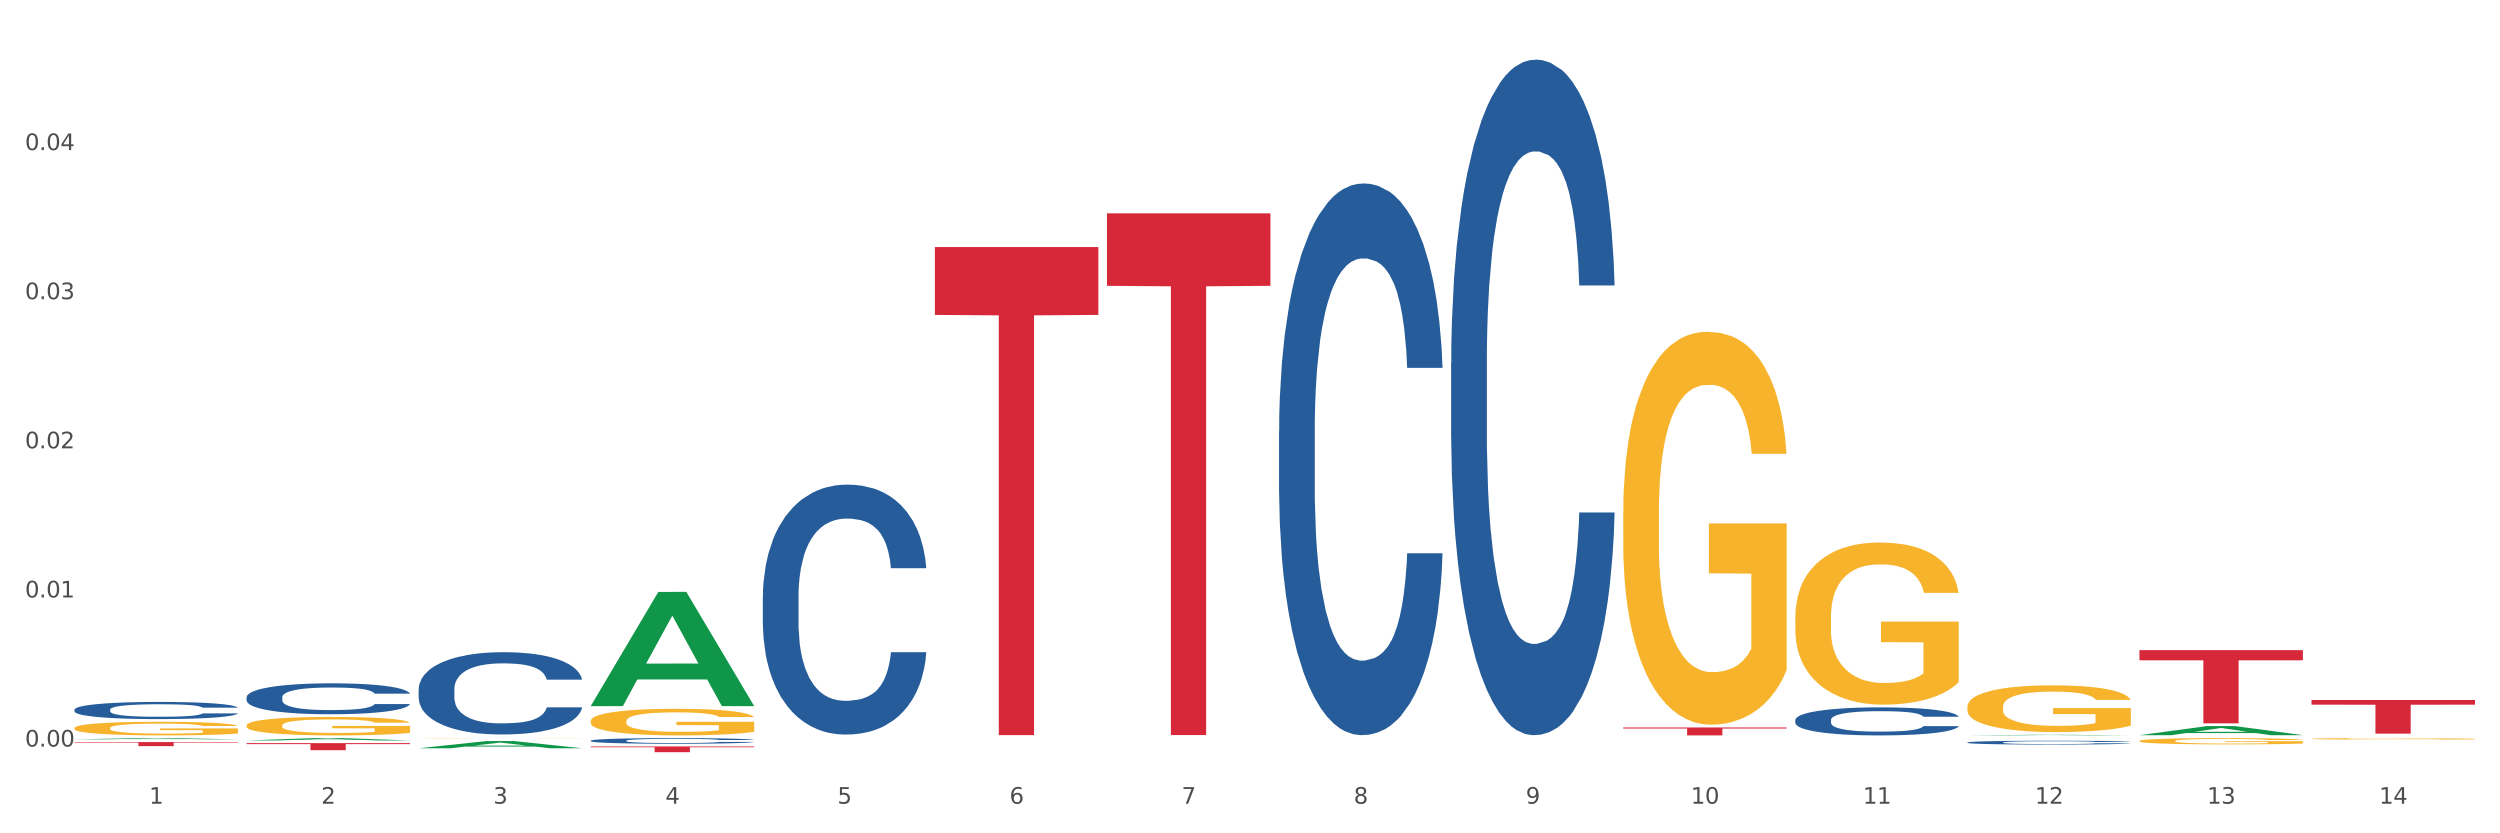 <?xml version="1.0" encoding="utf-8" standalone="no"?>
<!DOCTYPE svg PUBLIC "-//W3C//DTD SVG 1.1//EN"
  "http://www.w3.org/Graphics/SVG/1.1/DTD/svg11.dtd">
<svg xmlns:xlink="http://www.w3.org/1999/xlink" width="1080pt" height="360pt" viewBox="0 0 1080 360" xmlns="http://www.w3.org/2000/svg" version="1.1">
 <rect x="0" y="0" width="1080" height="360" fill="#333333" stroke="none"/>
 <defs>
  <style type="text/css">*{stroke-linejoin: round; stroke-linecap: butt}</style>
 </defs>
 <g id="figure_1">
  <g id="patch_1">
   <path d="M 0 360 
L 1080 360 
L 1080 0 
L 0 0 
z
" style="fill: #ffffff; stroke: #ffffff; stroke-linejoin: miter"/>
  </g>
  <g id="axes_1">
   <g id="matplotlib.axis_1">
    <g id="xtick_1">
     <g id="text_1">
      <!-- 1 -->
      <g style="fill: #4d4d4d" transform="translate(64.432 347.204) scale(0.096 -0.096)">
       <defs>
        <path id="DejaVuSans-31" d="M 794 531 
L 1825 531 
L 1825 4091 
L 703 3866 
L 703 4441 
L 1819 4666 
L 2450 4666 
L 2450 531 
L 3481 531 
L 3481 0 
L 794 0 
L 794 531 
z
" transform="scale(0.016)"/>
       </defs>
       <use xlink:href="#DejaVuSans-31"/>
      </g>
     </g>
    </g>
    <g id="xtick_2">
     <g id="text_2">
      <!-- 2 -->
      <g style="fill: #4d4d4d" transform="translate(138.771 347.204) scale(0.096 -0.096)">
       <defs>
        <path id="DejaVuSans-32" d="M 1228 531 
L 3431 531 
L 3431 0 
L 469 0 
L 469 531 
Q 828 903 1448 1529 
Q 2069 2156 2228 2338 
Q 2531 2678 2651 2914 
Q 2772 3150 2772 3378 
Q 2772 3750 2511 3984 
Q 2250 4219 1831 4219 
Q 1534 4219 1204 4116 
Q 875 4013 500 3803 
L 500 4441 
Q 881 4594 1212 4672 
Q 1544 4750 1819 4750 
Q 2544 4750 2975 4387 
Q 3406 4025 3406 3419 
Q 3406 3131 3298 2873 
Q 3191 2616 2906 2266 
Q 2828 2175 2409 1742 
Q 1991 1309 1228 531 
z
" transform="scale(0.016)"/>
       </defs>
       <use xlink:href="#DejaVuSans-32"/>
      </g>
     </g>
    </g>
    <g id="xtick_3">
     <g id="text_3">
      <!-- 3 -->
      <g style="fill: #4d4d4d" transform="translate(213.109 347.204) scale(0.096 -0.096)">
       <defs>
        <path id="DejaVuSans-33" d="M 2597 2516 
Q 3050 2419 3304 2112 
Q 3559 1806 3559 1356 
Q 3559 666 3084 287 
Q 2609 -91 1734 -91 
Q 1441 -91 1130 -33 
Q 819 25 488 141 
L 488 750 
Q 750 597 1062 519 
Q 1375 441 1716 441 
Q 2309 441 2620 675 
Q 2931 909 2931 1356 
Q 2931 1769 2642 2001 
Q 2353 2234 1838 2234 
L 1294 2234 
L 1294 2753 
L 1863 2753 
Q 2328 2753 2575 2939 
Q 2822 3125 2822 3475 
Q 2822 3834 2567 4026 
Q 2313 4219 1838 4219 
Q 1578 4219 1281 4162 
Q 984 4106 628 3988 
L 628 4550 
Q 988 4650 1302 4700 
Q 1616 4750 1894 4750 
Q 2613 4750 3031 4423 
Q 3450 4097 3450 3541 
Q 3450 3153 3228 2886 
Q 3006 2619 2597 2516 
z
" transform="scale(0.016)"/>
       </defs>
       <use xlink:href="#DejaVuSans-33"/>
      </g>
     </g>
    </g>
    <g id="xtick_4">
     <g id="text_4">
      <!-- 4 -->
      <g style="fill: #4d4d4d" transform="translate(287.448 347.204) scale(0.096 -0.096)">
       <defs>
        <path id="DejaVuSans-34" d="M 2419 4116 
L 825 1625 
L 2419 1625 
L 2419 4116 
z
M 2253 4666 
L 3047 4666 
L 3047 1625 
L 3713 1625 
L 3713 1100 
L 3047 1100 
L 3047 0 
L 2419 0 
L 2419 1100 
L 313 1100 
L 313 1709 
L 2253 4666 
z
" transform="scale(0.016)"/>
       </defs>
       <use xlink:href="#DejaVuSans-34"/>
      </g>
     </g>
    </g>
    <g id="xtick_5">
     <g id="text_5">
      <!-- 5 -->
      <g style="fill: #4d4d4d" transform="translate(361.787 347.204) scale(0.096 -0.096)">
       <defs>
        <path id="DejaVuSans-35" d="M 691 4666 
L 3169 4666 
L 3169 4134 
L 1269 4134 
L 1269 2991 
Q 1406 3038 1543 3061 
Q 1681 3084 1819 3084 
Q 2600 3084 3056 2656 
Q 3513 2228 3513 1497 
Q 3513 744 3044 326 
Q 2575 -91 1722 -91 
Q 1428 -91 1123 -41 
Q 819 9 494 109 
L 494 744 
Q 775 591 1075 516 
Q 1375 441 1709 441 
Q 2250 441 2565 725 
Q 2881 1009 2881 1497 
Q 2881 1984 2565 2268 
Q 2250 2553 1709 2553 
Q 1456 2553 1204 2497 
Q 953 2441 691 2322 
L 691 4666 
z
" transform="scale(0.016)"/>
       </defs>
       <use xlink:href="#DejaVuSans-35"/>
      </g>
     </g>
    </g>
    <g id="xtick_6">
     <g id="text_6">
      <!-- 6 -->
      <g style="fill: #4d4d4d" transform="translate(436.125 347.204) scale(0.096 -0.096)">
       <defs>
        <path id="DejaVuSans-36" d="M 2113 2584 
Q 1688 2584 1439 2293 
Q 1191 2003 1191 1497 
Q 1191 994 1439 701 
Q 1688 409 2113 409 
Q 2538 409 2786 701 
Q 3034 994 3034 1497 
Q 3034 2003 2786 2293 
Q 2538 2584 2113 2584 
z
M 3366 4563 
L 3366 3988 
Q 3128 4100 2886 4159 
Q 2644 4219 2406 4219 
Q 1781 4219 1451 3797 
Q 1122 3375 1075 2522 
Q 1259 2794 1537 2939 
Q 1816 3084 2150 3084 
Q 2853 3084 3261 2657 
Q 3669 2231 3669 1497 
Q 3669 778 3244 343 
Q 2819 -91 2113 -91 
Q 1303 -91 875 529 
Q 447 1150 447 2328 
Q 447 3434 972 4092 
Q 1497 4750 2381 4750 
Q 2619 4750 2861 4703 
Q 3103 4656 3366 4563 
z
" transform="scale(0.016)"/>
       </defs>
       <use xlink:href="#DejaVuSans-36"/>
      </g>
     </g>
    </g>
    <g id="xtick_7">
     <g id="text_7">
      <!-- 7 -->
      <g style="fill: #4d4d4d" transform="translate(510.464 347.204) scale(0.096 -0.096)">
       <defs>
        <path id="DejaVuSans-37" d="M 525 4666 
L 3525 4666 
L 3525 4397 
L 1831 0 
L 1172 0 
L 2766 4134 
L 525 4134 
L 525 4666 
z
" transform="scale(0.016)"/>
       </defs>
       <use xlink:href="#DejaVuSans-37"/>
      </g>
     </g>
    </g>
    <g id="xtick_8">
     <g id="text_8">
      <!-- 8 -->
      <g style="fill: #4d4d4d" transform="translate(584.803 347.204) scale(0.096 -0.096)">
       <defs>
        <path id="DejaVuSans-38" d="M 2034 2216 
Q 1584 2216 1326 1975 
Q 1069 1734 1069 1313 
Q 1069 891 1326 650 
Q 1584 409 2034 409 
Q 2484 409 2743 651 
Q 3003 894 3003 1313 
Q 3003 1734 2745 1975 
Q 2488 2216 2034 2216 
z
M 1403 2484 
Q 997 2584 770 2862 
Q 544 3141 544 3541 
Q 544 4100 942 4425 
Q 1341 4750 2034 4750 
Q 2731 4750 3128 4425 
Q 3525 4100 3525 3541 
Q 3525 3141 3298 2862 
Q 3072 2584 2669 2484 
Q 3125 2378 3379 2068 
Q 3634 1759 3634 1313 
Q 3634 634 3220 271 
Q 2806 -91 2034 -91 
Q 1263 -91 848 271 
Q 434 634 434 1313 
Q 434 1759 690 2068 
Q 947 2378 1403 2484 
z
M 1172 3481 
Q 1172 3119 1398 2916 
Q 1625 2713 2034 2713 
Q 2441 2713 2670 2916 
Q 2900 3119 2900 3481 
Q 2900 3844 2670 4047 
Q 2441 4250 2034 4250 
Q 1625 4250 1398 4047 
Q 1172 3844 1172 3481 
z
" transform="scale(0.016)"/>
       </defs>
       <use xlink:href="#DejaVuSans-38"/>
      </g>
     </g>
    </g>
    <g id="xtick_9">
     <g id="text_9">
      <!-- 9 -->
      <g style="fill: #4d4d4d" transform="translate(659.142 347.204) scale(0.096 -0.096)">
       <defs>
        <path id="DejaVuSans-39" d="M 703 97 
L 703 672 
Q 941 559 1184 500 
Q 1428 441 1663 441 
Q 2288 441 2617 861 
Q 2947 1281 2994 2138 
Q 2813 1869 2534 1725 
Q 2256 1581 1919 1581 
Q 1219 1581 811 2004 
Q 403 2428 403 3163 
Q 403 3881 828 4315 
Q 1253 4750 1959 4750 
Q 2769 4750 3195 4129 
Q 3622 3509 3622 2328 
Q 3622 1225 3098 567 
Q 2575 -91 1691 -91 
Q 1453 -91 1209 -44 
Q 966 3 703 97 
z
M 1959 2075 
Q 2384 2075 2632 2365 
Q 2881 2656 2881 3163 
Q 2881 3666 2632 3958 
Q 2384 4250 1959 4250 
Q 1534 4250 1286 3958 
Q 1038 3666 1038 3163 
Q 1038 2656 1286 2365 
Q 1534 2075 1959 2075 
z
" transform="scale(0.016)"/>
       </defs>
       <use xlink:href="#DejaVuSans-39"/>
      </g>
     </g>
    </g>
    <g id="xtick_10">
     <g id="text_10">
      <!-- 10 -->
      <g style="fill: #4d4d4d" transform="translate(730.426 347.204) scale(0.096 -0.096)">
       <defs>
        <path id="DejaVuSans-30" d="M 2034 4250 
Q 1547 4250 1301 3770 
Q 1056 3291 1056 2328 
Q 1056 1369 1301 889 
Q 1547 409 2034 409 
Q 2525 409 2770 889 
Q 3016 1369 3016 2328 
Q 3016 3291 2770 3770 
Q 2525 4250 2034 4250 
z
M 2034 4750 
Q 2819 4750 3233 4129 
Q 3647 3509 3647 2328 
Q 3647 1150 3233 529 
Q 2819 -91 2034 -91 
Q 1250 -91 836 529 
Q 422 1150 422 2328 
Q 422 3509 836 4129 
Q 1250 4750 2034 4750 
z
" transform="scale(0.016)"/>
       </defs>
       <use xlink:href="#DejaVuSans-31"/>
       <use xlink:href="#DejaVuSans-30" transform="translate(63.623 0)"/>
      </g>
     </g>
    </g>
    <g id="xtick_11">
     <g id="text_11">
      <!-- 11 -->
      <g style="fill: #4d4d4d" transform="translate(804.765 347.204) scale(0.096 -0.096)">
       <use xlink:href="#DejaVuSans-31"/>
       <use xlink:href="#DejaVuSans-31" transform="translate(63.623 0)"/>
      </g>
     </g>
    </g>
    <g id="xtick_12">
     <g id="text_12">
      <!-- 12 -->
      <g style="fill: #4d4d4d" transform="translate(879.104 347.204) scale(0.096 -0.096)">
       <use xlink:href="#DejaVuSans-31"/>
       <use xlink:href="#DejaVuSans-32" transform="translate(63.623 0)"/>
      </g>
     </g>
    </g>
    <g id="xtick_13">
     <g id="text_13">
      <!-- 13 -->
      <g style="fill: #4d4d4d" transform="translate(953.442 347.204) scale(0.096 -0.096)">
       <use xlink:href="#DejaVuSans-31"/>
       <use xlink:href="#DejaVuSans-33" transform="translate(63.623 0)"/>
      </g>
     </g>
    </g>
    <g id="xtick_14">
     <g id="text_14">
      <!-- 14 -->
      <g style="fill: #4d4d4d" transform="translate(1027.781 347.204) scale(0.096 -0.096)">
       <use xlink:href="#DejaVuSans-31"/>
       <use xlink:href="#DejaVuSans-34" transform="translate(63.623 0)"/>
      </g>
     </g>
    </g>
    <g id="xtick_15"/>
    <g id="xtick_16"/>
    <g id="xtick_17"/>
    <g id="xtick_18"/>
    <g id="xtick_19"/>
    <g id="xtick_20"/>
    <g id="xtick_21"/>
    <g id="xtick_22"/>
    <g id="xtick_23"/>
    <g id="xtick_24"/>
    <g id="xtick_25"/>
    <g id="xtick_26"/>
    <g id="xtick_27"/>
   </g>
   <g id="matplotlib.axis_2">
    <g id="ytick_1">
     <g id="text_15">
      <!-- 0.00 -->
      <g style="fill: #4d4d4d" transform="translate(10.8 322.514) scale(0.096 -0.096)">
       <defs>
        <path id="DejaVuSans-2e" d="M 684 794 
L 1344 794 
L 1344 0 
L 684 0 
L 684 794 
z
" transform="scale(0.016)"/>
       </defs>
       <use xlink:href="#DejaVuSans-30"/>
       <use xlink:href="#DejaVuSans-2e" transform="translate(63.623 0)"/>
       <use xlink:href="#DejaVuSans-30" transform="translate(95.41 0)"/>
       <use xlink:href="#DejaVuSans-30" transform="translate(159.033 0)"/>
      </g>
     </g>
    </g>
    <g id="ytick_2">
     <g id="text_16">
      <!-- 0.01 -->
      <g style="fill: #4d4d4d" transform="translate(10.8 258.094) scale(0.096 -0.096)">
       <use xlink:href="#DejaVuSans-30"/>
       <use xlink:href="#DejaVuSans-2e" transform="translate(63.623 0)"/>
       <use xlink:href="#DejaVuSans-30" transform="translate(95.41 0)"/>
       <use xlink:href="#DejaVuSans-31" transform="translate(159.033 0)"/>
      </g>
     </g>
    </g>
    <g id="ytick_3">
     <g id="text_17">
      <!-- 0.02 -->
      <g style="fill: #4d4d4d" transform="translate(10.8 193.674) scale(0.096 -0.096)">
       <use xlink:href="#DejaVuSans-30"/>
       <use xlink:href="#DejaVuSans-2e" transform="translate(63.623 0)"/>
       <use xlink:href="#DejaVuSans-30" transform="translate(95.41 0)"/>
       <use xlink:href="#DejaVuSans-32" transform="translate(159.033 0)"/>
      </g>
     </g>
    </g>
    <g id="ytick_4">
     <g id="text_18">
      <!-- 0.03 -->
      <g style="fill: #4d4d4d" transform="translate(10.8 129.255) scale(0.096 -0.096)">
       <use xlink:href="#DejaVuSans-30"/>
       <use xlink:href="#DejaVuSans-2e" transform="translate(63.623 0)"/>
       <use xlink:href="#DejaVuSans-30" transform="translate(95.41 0)"/>
       <use xlink:href="#DejaVuSans-33" transform="translate(159.033 0)"/>
      </g>
     </g>
    </g>
    <g id="ytick_5">
     <g id="text_19">
      <!-- 0.04 -->
      <g style="fill: #4d4d4d" transform="translate(10.8 64.835) scale(0.096 -0.096)">
       <use xlink:href="#DejaVuSans-30"/>
       <use xlink:href="#DejaVuSans-2e" transform="translate(63.623 0)"/>
       <use xlink:href="#DejaVuSans-30" transform="translate(95.41 0)"/>
       <use xlink:href="#DejaVuSans-34" transform="translate(159.033 0)"/>
      </g>
     </g>
    </g>
    <g id="ytick_6"/>
    <g id="ytick_7"/>
    <g id="ytick_8"/>
    <g id="ytick_9"/>
    <g id="ytick_10"/>
   </g>
   <g id="PolyCollection_1">
    <path d="M 106.514 313.408 
L 106.597 313.401 
L 106.597 313.139 
L 106.764 312.913 
L 107.598 312.367 
L 108.848 311.916 
L 109.765 311.676 
L 110.683 311.479 
L 111.767 311.283 
L 113.101 311.079 
L 115.519 310.781 
L 117.019 310.628 
L 118.854 310.468 
L 122.189 310.235 
L 124.607 310.104 
L 127.108 309.995 
L 131.194 309.864 
L 133.862 309.806 
L 136.697 309.762 
L 140.115 309.733 
L 142.7 309.725 
L 148.37 309.747 
L 153.206 309.813 
L 155.54 309.864 
L 158.542 309.951 
L 160.126 310.009 
L 162.711 310.126 
L 165.379 310.279 
L 167.213 310.41 
L 169.965 310.657 
L 172.049 310.904 
L 173.967 311.21 
L 174.968 311.421 
L 175.718 311.618 
L 176.385 311.843 
L 177.052 312.2 
L 162.044 312.2 
L 161.46 311.945 
L 160.543 311.705 
L 159.209 311.472 
L 158.042 311.327 
L 156.041 311.145 
L 154.206 311.028 
L 152.289 310.941 
L 149.954 310.868 
L 148.12 310.832 
L 145.535 310.803 
L 140.449 310.81 
L 137.03 310.868 
L 134.696 310.941 
L 133.195 311.006 
L 131.861 311.079 
L 130.36 311.181 
L 128.609 311.334 
L 127.358 311.472 
L 126.108 311.647 
L 125.107 311.821 
L 124.19 312.025 
L 123.44 312.243 
L 122.856 312.469 
L 122.356 312.746 
L 121.939 313.204 
L 121.939 314.201 
L 122.106 314.427 
L 122.522 314.725 
L 123.023 314.951 
L 123.856 315.22 
L 124.607 315.402 
L 126.024 315.664 
L 127.609 315.882 
L 128.859 316.02 
L 130.11 316.137 
L 132.278 316.297 
L 134.696 316.428 
L 136.78 316.508 
L 139.615 316.581 
L 141.533 316.61 
L 143.2 316.624 
L 147.286 316.624 
L 150.204 316.603 
L 153.456 316.552 
L 155.957 316.486 
L 158.042 316.406 
L 160.376 316.275 
L 161.877 316.151 
L 161.877 314.63 
L 143.534 314.623 
L 143.534 313.612 
L 177.135 313.612 
L 177.135 316.581 
L 175.718 316.734 
L 174.134 316.872 
L 172.466 316.996 
L 169.965 317.148 
L 166.963 317.294 
L 164.295 317.396 
L 161.46 317.483 
L 158.125 317.563 
L 153.789 317.636 
L 151.121 317.665 
L 147.786 317.687 
L 143.867 317.694 
L 140.449 317.68 
L 137.114 317.643 
L 133.612 317.578 
L 130.193 317.483 
L 127.609 317.389 
L 125.024 317.272 
L 122.272 317.119 
L 120.104 316.974 
L 118.437 316.843 
L 116.603 316.675 
L 114.601 316.457 
L 113.101 316.261 
L 111.767 316.057 
L 110.349 315.795 
L 109.349 315.569 
L 108.348 315.285 
L 107.764 315.074 
L 107.097 314.747 
L 106.597 314.288 
L 106.514 313.408 
z
" clip-path="url(#p696a2cf9ad)" style="fill: #f7b32b"/>
    <path d="M 32.175 314.532 
L 32.258 314.526 
L 32.258 314.333 
L 32.425 314.167 
L 33.259 313.764 
L 34.51 313.431 
L 35.427 313.254 
L 36.344 313.109 
L 37.428 312.964 
L 38.762 312.814 
L 41.18 312.593 
L 42.681 312.481 
L 44.515 312.363 
L 47.85 312.191 
L 50.268 312.094 
L 52.77 312.014 
L 56.855 311.917 
L 59.523 311.874 
L 62.358 311.842 
L 65.777 311.82 
L 68.361 311.815 
L 74.031 311.831 
L 78.867 311.879 
L 81.202 311.917 
L 84.203 311.981 
L 85.788 312.024 
L 88.372 312.11 
L 91.04 312.223 
L 92.875 312.32 
L 95.626 312.502 
L 97.711 312.685 
L 99.628 312.91 
L 100.629 313.066 
L 101.379 313.211 
L 102.046 313.377 
L 102.713 313.64 
L 87.705 313.64 
L 87.122 313.453 
L 86.204 313.275 
L 84.87 313.104 
L 83.703 312.996 
L 81.702 312.862 
L 79.868 312.776 
L 77.95 312.712 
L 75.615 312.658 
L 73.781 312.631 
L 71.196 312.61 
L 66.11 312.615 
L 62.692 312.658 
L 60.357 312.712 
L 58.856 312.76 
L 57.522 312.814 
L 56.021 312.889 
L 54.27 313.002 
L 53.02 313.104 
L 51.769 313.232 
L 50.768 313.361 
L 49.851 313.512 
L 49.101 313.673 
L 48.517 313.839 
L 48.017 314.043 
L 47.6 314.381 
L 47.6 315.117 
L 47.767 315.283 
L 48.184 315.504 
L 48.684 315.67 
L 49.518 315.869 
L 50.268 316.003 
L 51.686 316.196 
L 53.27 316.357 
L 54.52 316.459 
L 55.771 316.545 
L 57.939 316.663 
L 60.357 316.76 
L 62.441 316.819 
L 65.276 316.873 
L 67.194 316.894 
L 68.862 316.905 
L 72.947 316.905 
L 75.865 316.889 
L 79.117 316.851 
L 81.619 316.803 
L 83.703 316.744 
L 86.038 316.647 
L 87.538 316.556 
L 87.538 315.434 
L 69.195 315.428 
L 69.195 314.682 
L 102.797 314.682 
L 102.797 316.873 
L 101.379 316.986 
L 99.795 317.088 
L 98.128 317.179 
L 95.626 317.292 
L 92.625 317.399 
L 89.956 317.474 
L 87.122 317.539 
L 83.786 317.598 
L 79.451 317.651 
L 76.783 317.673 
L 73.447 317.689 
L 69.529 317.694 
L 66.11 317.684 
L 62.775 317.657 
L 59.273 317.608 
L 55.855 317.539 
L 53.27 317.469 
L 50.685 317.383 
L 47.934 317.27 
L 45.766 317.163 
L 44.098 317.066 
L 42.264 316.943 
L 40.263 316.781 
L 38.762 316.637 
L 37.428 316.486 
L 36.01 316.293 
L 35.01 316.126 
L 34.009 315.917 
L 33.426 315.761 
L 32.759 315.52 
L 32.258 315.181 
L 32.175 314.532 
z
" clip-path="url(#p696a2cf9ad)" style="fill: #f7b32b"/>
    <path d="M 998.578 302.401 
L 1069.2 302.401 
L 1069.2 304.423 
L 1041.42 304.437 
L 1041.42 316.954 
L 1026.191 316.954 
L 1026.191 304.437 
L 998.578 304.423 
L 998.578 302.415 
L 998.578 302.401 
z
" clip-path="url(#p696a2cf9ad)" style="fill: #d62839"/>
    <path d="M 924.24 280.851 
L 994.861 280.851 
L 994.861 285.248 
L 967.081 285.277 
L 967.081 312.49 
L 951.852 312.49 
L 951.852 285.277 
L 924.24 285.248 
L 924.24 280.881 
L 924.24 280.851 
z
" clip-path="url(#p696a2cf9ad)" style="fill: #d62839"/>
    <path d="M 701.223 314.252 
L 771.845 314.252 
L 771.845 314.73 
L 744.065 314.734 
L 744.065 317.694 
L 728.836 317.694 
L 728.836 314.734 
L 701.223 314.73 
L 701.223 314.255 
L 701.223 314.252 
z
" clip-path="url(#p696a2cf9ad)" style="fill: #d62839"/>
    <path d="M 478.207 92.153 
L 548.829 92.153 
L 548.829 123.475 
L 521.049 123.687 
L 521.049 317.548 
L 505.82 317.548 
L 505.82 123.687 
L 478.207 123.475 
L 478.207 92.365 
L 478.207 92.153 
z
" clip-path="url(#p696a2cf9ad)" style="fill: #d62839"/>
    <path d="M 403.869 106.74 
L 474.49 106.74 
L 474.49 136.039 
L 446.71 136.237 
L 446.71 317.575 
L 431.481 317.575 
L 431.481 136.237 
L 403.869 136.039 
L 403.869 106.938 
L 403.869 106.74 
z
" clip-path="url(#p696a2cf9ad)" style="fill: #d62839"/>
    <path d="M 255.191 322.478 
L 325.813 322.478 
L 325.813 322.821 
L 298.033 322.824 
L 298.033 324.95 
L 282.804 324.95 
L 282.804 322.824 
L 255.191 322.821 
L 255.191 322.48 
L 255.191 322.478 
z
" clip-path="url(#p696a2cf9ad)" style="fill: #d62839"/>
    <path d="M 106.514 319.866 
L 106.587 319.865 
L 135.709 318.868 
L 147.795 318.867 
L 177.135 319.868 
L 163.157 319.868 
L 156.823 319.635 
L 126.754 319.635 
L 126.535 319.639 
L 120.42 319.868 
L 106.514 319.868 
L 106.514 319.866 
L 130.54 319.496 
L 153.037 319.495 
L 141.897 319.08 
L 141.752 319.078 
L 141.606 319.081 
L 130.467 319.495 
L 130.54 319.496 
L 106.514 319.866 
z
" clip-path="url(#p696a2cf9ad)" style="fill: #109648"/>
    <path d="M 998.578 319.154 
L 998.662 319.154 
L 998.662 319.133 
L 998.828 319.116 
L 999.662 319.073 
L 1000.913 319.038 
L 1001.83 319.019 
L 1002.747 319.004 
L 1003.831 318.988 
L 1005.165 318.972 
L 1007.583 318.949 
L 1009.084 318.937 
L 1010.918 318.925 
L 1014.253 318.906 
L 1016.671 318.896 
L 1019.173 318.888 
L 1023.258 318.877 
L 1025.926 318.873 
L 1028.761 318.87 
L 1032.18 318.867 
L 1034.765 318.867 
L 1040.434 318.868 
L 1045.27 318.874 
L 1047.605 318.877 
L 1050.607 318.884 
L 1052.191 318.889 
L 1054.775 318.898 
L 1057.444 318.91 
L 1059.278 318.92 
L 1062.029 318.939 
L 1064.114 318.959 
L 1066.032 318.983 
L 1067.032 318.999 
L 1067.783 319.014 
L 1068.45 319.032 
L 1069.117 319.06 
L 1054.108 319.06 
L 1053.525 319.04 
L 1052.608 319.021 
L 1051.274 319.003 
L 1050.106 318.992 
L 1048.105 318.978 
L 1046.271 318.968 
L 1044.353 318.962 
L 1042.019 318.956 
L 1040.184 318.953 
L 1037.599 318.951 
L 1032.513 318.951 
L 1029.095 318.956 
L 1026.76 318.962 
L 1025.259 318.967 
L 1023.925 318.972 
L 1022.425 318.98 
L 1020.674 318.992 
L 1019.423 319.003 
L 1018.172 319.017 
L 1017.172 319.03 
L 1016.255 319.046 
L 1015.504 319.063 
L 1014.92 319.081 
L 1014.42 319.103 
L 1014.003 319.138 
L 1014.003 319.216 
L 1014.17 319.234 
L 1014.587 319.257 
L 1015.087 319.275 
L 1015.921 319.296 
L 1016.671 319.31 
L 1018.089 319.331 
L 1019.673 319.348 
L 1020.924 319.358 
L 1022.174 319.368 
L 1024.342 319.38 
L 1026.76 319.39 
L 1028.845 319.397 
L 1031.68 319.402 
L 1033.597 319.404 
L 1035.265 319.406 
L 1039.35 319.406 
L 1042.269 319.404 
L 1045.52 319.4 
L 1048.022 319.395 
L 1050.106 319.389 
L 1052.441 319.378 
L 1053.942 319.369 
L 1053.942 319.25 
L 1035.598 319.249 
L 1035.598 319.17 
L 1069.2 319.17 
L 1069.2 319.402 
L 1067.783 319.414 
L 1066.198 319.425 
L 1064.531 319.435 
L 1062.029 319.447 
L 1059.028 319.458 
L 1056.36 319.466 
L 1053.525 319.473 
L 1050.19 319.479 
L 1045.854 319.485 
L 1043.186 319.487 
L 1039.851 319.489 
L 1035.932 319.489 
L 1032.513 319.488 
L 1029.178 319.485 
L 1025.676 319.48 
L 1022.258 319.473 
L 1019.673 319.465 
L 1017.088 319.456 
L 1014.337 319.444 
L 1012.169 319.433 
L 1010.501 319.423 
L 1008.667 319.41 
L 1006.666 319.393 
L 1005.165 319.377 
L 1003.831 319.361 
L 1002.414 319.341 
L 1001.413 319.323 
L 1000.413 319.301 
L 999.829 319.285 
L 999.162 319.259 
L 998.662 319.223 
L 998.578 319.154 
z
" clip-path="url(#p696a2cf9ad)" style="fill: #f7b32b"/>
    <path d="M 924.24 320.116 
L 924.323 320.114 
L 924.323 320.025 
L 924.49 319.948 
L 925.323 319.763 
L 926.574 319.61 
L 927.491 319.529 
L 928.408 319.462 
L 929.492 319.395 
L 930.826 319.326 
L 933.244 319.225 
L 934.745 319.173 
L 936.58 319.119 
L 939.915 319.04 
L 942.333 318.995 
L 944.834 318.958 
L 948.92 318.914 
L 951.588 318.894 
L 954.423 318.879 
L 957.841 318.869 
L 960.426 318.867 
L 966.096 318.874 
L 970.932 318.896 
L 973.266 318.914 
L 976.268 318.943 
L 977.852 318.963 
L 980.437 319.003 
L 983.105 319.054 
L 984.939 319.099 
L 987.691 319.183 
L 989.775 319.267 
L 991.693 319.371 
L 992.693 319.442 
L 993.444 319.509 
L 994.111 319.585 
L 994.778 319.706 
L 979.77 319.706 
L 979.186 319.62 
L 978.269 319.538 
L 976.935 319.459 
L 975.768 319.41 
L 973.766 319.348 
L 971.932 319.309 
L 970.014 319.279 
L 967.68 319.254 
L 965.845 319.242 
L 963.261 319.232 
L 958.175 319.235 
L 954.756 319.254 
L 952.422 319.279 
L 950.921 319.301 
L 949.587 319.326 
L 948.086 319.361 
L 946.335 319.413 
L 945.084 319.459 
L 943.834 319.519 
L 942.833 319.578 
L 941.916 319.647 
L 941.165 319.721 
L 940.582 319.798 
L 940.081 319.892 
L 939.665 320.047 
L 939.665 320.386 
L 939.831 320.462 
L 940.248 320.563 
L 940.749 320.64 
L 941.582 320.731 
L 942.333 320.793 
L 943.75 320.882 
L 945.334 320.956 
L 946.585 321.003 
L 947.836 321.043 
L 950.004 321.097 
L 952.422 321.141 
L 954.506 321.169 
L 957.341 321.193 
L 959.259 321.203 
L 960.926 321.208 
L 965.012 321.208 
L 967.93 321.201 
L 971.182 321.183 
L 973.683 321.161 
L 975.768 321.134 
L 978.102 321.09 
L 979.603 321.048 
L 979.603 320.531 
L 961.26 320.529 
L 961.26 320.186 
L 994.861 320.186 
L 994.861 321.193 
L 993.444 321.245 
L 991.86 321.292 
L 990.192 321.334 
L 987.691 321.386 
L 984.689 321.435 
L 982.021 321.47 
L 979.186 321.499 
L 975.851 321.527 
L 971.515 321.551 
L 968.847 321.561 
L 965.512 321.569 
L 961.593 321.571 
L 958.175 321.566 
L 954.84 321.554 
L 951.338 321.532 
L 947.919 321.499 
L 945.334 321.467 
L 942.75 321.428 
L 939.998 321.376 
L 937.83 321.327 
L 936.163 321.282 
L 934.328 321.225 
L 932.327 321.151 
L 930.826 321.085 
L 929.492 321.015 
L 928.075 320.926 
L 927.074 320.85 
L 926.074 320.754 
L 925.49 320.682 
L 924.823 320.571 
L 924.323 320.415 
L 924.24 320.116 
z
" clip-path="url(#p696a2cf9ad)" style="fill: #f7b32b"/>
    <path d="M 849.901 305.398 
L 849.984 305.379 
L 849.984 304.716 
L 850.151 304.144 
L 850.985 302.761 
L 852.235 301.618 
L 853.153 301.01 
L 854.07 300.512 
L 855.154 300.014 
L 856.488 299.498 
L 858.906 298.742 
L 860.407 298.355 
L 862.241 297.95 
L 865.576 297.36 
L 867.994 297.028 
L 870.495 296.751 
L 874.581 296.419 
L 877.249 296.272 
L 880.084 296.161 
L 883.502 296.088 
L 886.087 296.069 
L 891.757 296.124 
L 896.593 296.29 
L 898.927 296.419 
L 901.929 296.641 
L 903.513 296.788 
L 906.098 297.083 
L 908.766 297.47 
L 910.601 297.802 
L 913.352 298.429 
L 915.436 299.056 
L 917.354 299.83 
L 918.355 300.365 
L 919.105 300.863 
L 919.772 301.434 
L 920.439 302.337 
L 905.431 302.337 
L 904.847 301.692 
L 903.93 301.084 
L 902.596 300.494 
L 901.429 300.125 
L 899.428 299.664 
L 897.593 299.369 
L 895.676 299.148 
L 893.341 298.964 
L 891.507 298.871 
L 888.922 298.798 
L 883.836 298.816 
L 880.417 298.964 
L 878.083 299.148 
L 876.582 299.314 
L 875.248 299.498 
L 873.747 299.756 
L 871.996 300.144 
L 870.745 300.494 
L 869.495 300.936 
L 868.494 301.379 
L 867.577 301.895 
L 866.827 302.448 
L 866.243 303.02 
L 865.743 303.72 
L 865.326 304.882 
L 865.326 307.407 
L 865.493 307.979 
L 865.91 308.735 
L 866.41 309.306 
L 867.244 309.988 
L 867.994 310.449 
L 869.411 311.113 
L 870.996 311.666 
L 872.246 312.016 
L 873.497 312.311 
L 875.665 312.717 
L 878.083 313.049 
L 880.167 313.252 
L 883.002 313.436 
L 884.92 313.51 
L 886.587 313.547 
L 890.673 313.547 
L 893.591 313.491 
L 896.843 313.362 
L 899.344 313.196 
L 901.429 312.993 
L 903.763 312.662 
L 905.264 312.348 
L 905.264 308.495 
L 886.921 308.477 
L 886.921 305.914 
L 920.523 305.914 
L 920.523 313.436 
L 919.105 313.823 
L 917.521 314.173 
L 915.853 314.487 
L 913.352 314.874 
L 910.35 315.243 
L 907.682 315.501 
L 904.847 315.722 
L 901.512 315.925 
L 897.177 316.109 
L 894.508 316.183 
L 891.173 316.238 
L 887.254 316.257 
L 883.836 316.22 
L 880.501 316.128 
L 876.999 315.962 
L 873.58 315.722 
L 870.996 315.482 
L 868.411 315.187 
L 865.659 314.8 
L 863.492 314.431 
L 861.824 314.1 
L 859.99 313.676 
L 857.989 313.123 
L 856.488 312.625 
L 855.154 312.109 
L 853.736 311.445 
L 852.736 310.873 
L 851.735 310.154 
L 851.151 309.62 
L 850.484 308.79 
L 849.984 307.629 
L 849.901 305.398 
z
" clip-path="url(#p696a2cf9ad)" style="fill: #f7b32b"/>
    <path d="M 775.562 266.737 
L 775.645 266.673 
L 775.645 264.37 
L 775.812 262.387 
L 776.646 257.589 
L 777.897 253.623 
L 778.814 251.512 
L 779.731 249.785 
L 780.815 248.058 
L 782.149 246.267 
L 784.567 243.644 
L 786.068 242.301 
L 787.902 240.894 
L 791.237 238.847 
L 793.655 237.695 
L 796.157 236.736 
L 800.242 235.584 
L 802.91 235.072 
L 805.745 234.689 
L 809.164 234.433 
L 811.748 234.369 
L 817.418 234.561 
L 822.254 235.136 
L 824.589 235.584 
L 827.59 236.352 
L 829.175 236.863 
L 831.759 237.887 
L 834.427 239.23 
L 836.262 240.382 
L 839.013 242.557 
L 841.098 244.732 
L 843.015 247.418 
L 844.016 249.273 
L 844.766 251.001 
L 845.433 252.984 
L 846.1 256.118 
L 831.092 256.118 
L 830.509 253.879 
L 829.592 251.768 
L 828.257 249.721 
L 827.09 248.442 
L 825.089 246.843 
L 823.255 245.819 
L 821.337 245.052 
L 819.002 244.412 
L 817.168 244.092 
L 814.583 243.836 
L 809.497 243.9 
L 806.079 244.412 
L 803.744 245.052 
L 802.243 245.627 
L 800.909 246.267 
L 799.408 247.162 
L 797.657 248.506 
L 796.407 249.721 
L 795.156 251.256 
L 794.156 252.792 
L 793.238 254.583 
L 792.488 256.502 
L 791.904 258.485 
L 791.404 260.916 
L 790.987 264.946 
L 790.987 273.71 
L 791.154 275.693 
L 791.571 278.315 
L 792.071 280.298 
L 792.905 282.665 
L 793.655 284.264 
L 795.073 286.567 
L 796.657 288.486 
L 797.908 289.702 
L 799.158 290.725 
L 801.326 292.133 
L 803.744 293.284 
L 805.829 293.988 
L 808.663 294.627 
L 810.581 294.883 
L 812.249 295.011 
L 816.334 295.011 
L 819.253 294.819 
L 822.504 294.372 
L 825.006 293.796 
L 827.09 293.092 
L 829.425 291.941 
L 830.926 290.853 
L 830.926 277.484 
L 812.582 277.42 
L 812.582 268.528 
L 846.184 268.528 
L 846.184 294.627 
L 844.766 295.971 
L 843.182 297.186 
L 841.515 298.274 
L 839.013 299.617 
L 836.012 300.896 
L 833.344 301.792 
L 830.509 302.56 
L 827.174 303.263 
L 822.838 303.903 
L 820.17 304.159 
L 816.835 304.351 
L 812.916 304.415 
L 809.497 304.287 
L 806.162 303.967 
L 802.66 303.391 
L 799.242 302.56 
L 796.657 301.728 
L 794.072 300.705 
L 791.321 299.361 
L 789.153 298.082 
L 787.485 296.93 
L 785.651 295.459 
L 783.65 293.54 
L 782.149 291.813 
L 780.815 290.022 
L 779.398 287.719 
L 778.397 285.736 
L 777.396 283.241 
L 776.813 281.386 
L 776.146 278.507 
L 775.645 274.477 
L 775.562 266.737 
z
" clip-path="url(#p696a2cf9ad)" style="fill: #f7b32b"/>
    <path d="M 701.223 221.771 
L 701.307 221.616 
L 701.307 216.035 
L 701.474 211.229 
L 702.307 199.602 
L 703.558 189.991 
L 704.475 184.875 
L 705.392 180.689 
L 706.476 176.504 
L 707.81 172.163 
L 710.228 165.807 
L 711.729 162.552 
L 713.563 159.141 
L 716.899 154.18 
L 719.317 151.39 
L 721.818 149.064 
L 725.903 146.274 
L 728.572 145.034 
L 731.406 144.104 
L 734.825 143.484 
L 737.41 143.329 
L 743.08 143.794 
L 747.915 145.189 
L 750.25 146.274 
L 753.252 148.134 
L 754.836 149.375 
L 757.421 151.855 
L 760.089 155.11 
L 761.923 157.901 
L 764.675 163.172 
L 766.759 168.442 
L 768.677 174.953 
L 769.677 179.449 
L 770.428 183.635 
L 771.095 188.441 
L 771.762 196.037 
L 756.754 196.037 
L 756.17 190.611 
L 755.253 185.495 
L 753.919 180.534 
L 752.751 177.434 
L 750.75 173.558 
L 748.916 171.078 
L 746.998 169.218 
L 744.664 167.667 
L 742.829 166.892 
L 740.245 166.272 
L 735.159 166.427 
L 731.74 167.667 
L 729.405 169.218 
L 727.905 170.613 
L 726.571 172.163 
L 725.07 174.333 
L 723.319 177.589 
L 722.068 180.534 
L 720.817 184.255 
L 719.817 187.975 
L 718.9 192.316 
L 718.149 196.967 
L 717.566 201.773 
L 717.065 207.663 
L 716.648 217.43 
L 716.648 238.668 
L 716.815 243.474 
L 717.232 249.83 
L 717.732 254.636 
L 718.566 260.372 
L 719.317 264.247 
L 720.734 269.828 
L 722.318 274.479 
L 723.569 277.424 
L 724.82 279.905 
L 726.987 283.315 
L 729.405 286.106 
L 731.49 287.811 
L 734.325 289.361 
L 736.242 289.981 
L 737.91 290.291 
L 741.996 290.291 
L 744.914 289.826 
L 748.166 288.741 
L 750.667 287.346 
L 752.751 285.64 
L 755.086 282.85 
L 756.587 280.215 
L 756.587 247.815 
L 738.244 247.66 
L 738.244 226.111 
L 771.845 226.111 
L 771.845 289.361 
L 770.428 292.617 
L 768.844 295.562 
L 767.176 298.197 
L 764.675 301.453 
L 761.673 304.553 
L 759.005 306.724 
L 756.17 308.584 
L 752.835 310.289 
L 748.499 311.839 
L 745.831 312.46 
L 742.496 312.925 
L 738.577 313.08 
L 735.159 312.77 
L 731.823 311.995 
L 728.321 310.599 
L 724.903 308.584 
L 722.318 306.569 
L 719.733 304.088 
L 716.982 300.833 
L 714.814 297.732 
L 713.147 294.942 
L 711.312 291.376 
L 709.311 286.726 
L 707.81 282.54 
L 706.476 278.199 
L 705.059 272.618 
L 704.058 267.813 
L 703.058 261.767 
L 702.474 257.271 
L 701.807 250.295 
L 701.307 240.529 
L 701.223 221.771 
z
" clip-path="url(#p696a2cf9ad)" style="fill: #f7b32b"/>
    <path d="M 255.191 311.516 
L 255.275 311.506 
L 255.275 311.128 
L 255.441 310.803 
L 256.275 310.017 
L 257.526 309.366 
L 258.443 309.02 
L 259.36 308.737 
L 260.444 308.454 
L 261.778 308.16 
L 264.196 307.73 
L 265.697 307.51 
L 267.531 307.279 
L 270.866 306.943 
L 273.284 306.755 
L 275.786 306.597 
L 279.871 306.408 
L 282.539 306.325 
L 285.374 306.262 
L 288.793 306.22 
L 291.377 306.209 
L 297.047 306.241 
L 301.883 306.335 
L 304.218 306.408 
L 307.219 306.534 
L 308.804 306.618 
L 311.388 306.786 
L 314.057 307.006 
L 315.891 307.195 
L 318.642 307.552 
L 320.727 307.908 
L 322.645 308.349 
L 323.645 308.653 
L 324.395 308.936 
L 325.062 309.261 
L 325.73 309.775 
L 310.721 309.775 
L 310.138 309.408 
L 309.221 309.062 
L 307.886 308.726 
L 306.719 308.517 
L 304.718 308.254 
L 302.884 308.087 
L 300.966 307.961 
L 298.631 307.856 
L 296.797 307.803 
L 294.212 307.762 
L 289.126 307.772 
L 285.708 307.856 
L 283.373 307.961 
L 281.872 308.055 
L 280.538 308.16 
L 279.037 308.307 
L 277.286 308.527 
L 276.036 308.726 
L 274.785 308.978 
L 273.785 309.23 
L 272.867 309.524 
L 272.117 309.838 
L 271.533 310.163 
L 271.033 310.562 
L 270.616 311.223 
L 270.616 312.66 
L 270.783 312.985 
L 271.2 313.415 
L 271.7 313.74 
L 272.534 314.128 
L 273.284 314.39 
L 274.702 314.768 
L 276.286 315.083 
L 277.537 315.282 
L 278.787 315.45 
L 280.955 315.68 
L 283.373 315.869 
L 285.458 315.985 
L 288.292 316.089 
L 290.21 316.131 
L 291.878 316.152 
L 295.963 316.152 
L 298.882 316.121 
L 302.133 316.048 
L 304.635 315.953 
L 306.719 315.838 
L 309.054 315.649 
L 310.555 315.471 
L 310.555 313.279 
L 292.211 313.268 
L 292.211 311.81 
L 325.813 311.81 
L 325.813 316.089 
L 324.395 316.31 
L 322.811 316.509 
L 321.144 316.687 
L 318.642 316.908 
L 315.641 317.117 
L 312.973 317.264 
L 310.138 317.39 
L 306.803 317.505 
L 302.467 317.61 
L 299.799 317.652 
L 296.464 317.684 
L 292.545 317.694 
L 289.126 317.673 
L 285.791 317.621 
L 282.289 317.526 
L 278.871 317.39 
L 276.286 317.254 
L 273.701 317.086 
L 270.95 316.866 
L 268.782 316.656 
L 267.114 316.467 
L 265.28 316.226 
L 263.279 315.911 
L 261.778 315.628 
L 260.444 315.334 
L 259.027 314.957 
L 258.026 314.632 
L 257.025 314.223 
L 256.442 313.918 
L 255.775 313.446 
L 255.275 312.786 
L 255.191 311.516 
z
" clip-path="url(#p696a2cf9ad)" style="fill: #f7b32b"/>
    <path d="M 180.852 318.915 
L 180.936 318.915 
L 180.936 318.912 
L 181.103 318.909 
L 181.936 318.902 
L 183.187 318.896 
L 184.104 318.892 
L 185.021 318.89 
L 186.105 318.887 
L 187.439 318.885 
L 189.857 318.881 
L 191.358 318.879 
L 193.192 318.876 
L 196.528 318.873 
L 198.946 318.872 
L 201.447 318.87 
L 205.533 318.869 
L 208.201 318.868 
L 211.036 318.867 
L 214.454 318.867 
L 217.039 318.867 
L 222.709 318.867 
L 227.545 318.868 
L 229.879 318.869 
L 232.881 318.87 
L 234.465 318.87 
L 237.05 318.872 
L 239.718 318.874 
L 241.552 318.876 
L 244.304 318.879 
L 246.388 318.882 
L 248.306 318.886 
L 249.306 318.889 
L 250.057 318.892 
L 250.724 318.895 
L 251.391 318.899 
L 236.383 318.899 
L 235.799 318.896 
L 234.882 318.893 
L 233.548 318.89 
L 232.38 318.888 
L 230.379 318.885 
L 228.545 318.884 
L 226.627 318.883 
L 224.293 318.882 
L 222.458 318.881 
L 219.874 318.881 
L 214.788 318.881 
L 211.369 318.882 
L 209.034 318.883 
L 207.534 318.884 
L 206.2 318.885 
L 204.699 318.886 
L 202.948 318.888 
L 201.697 318.89 
L 200.446 318.892 
L 199.446 318.894 
L 198.529 318.897 
L 197.778 318.9 
L 197.195 318.903 
L 196.694 318.907 
L 196.277 318.913 
L 196.277 318.926 
L 196.444 318.929 
L 196.861 318.933 
L 197.361 318.936 
L 198.195 318.939 
L 198.946 318.942 
L 200.363 318.945 
L 201.947 318.948 
L 203.198 318.95 
L 204.449 318.951 
L 206.616 318.953 
L 209.034 318.955 
L 211.119 318.956 
L 213.954 318.957 
L 215.871 318.958 
L 217.539 318.958 
L 221.625 318.958 
L 224.543 318.957 
L 227.795 318.957 
L 230.296 318.956 
L 232.38 318.955 
L 234.715 318.953 
L 236.216 318.952 
L 236.216 318.931 
L 217.873 318.931 
L 217.873 318.918 
L 251.474 318.918 
L 251.474 318.957 
L 250.057 318.959 
L 248.473 318.961 
L 246.805 318.963 
L 244.304 318.965 
L 241.302 318.967 
L 238.634 318.968 
L 235.799 318.969 
L 232.464 318.97 
L 228.128 318.971 
L 225.46 318.972 
L 222.125 318.972 
L 218.206 318.972 
L 214.788 318.972 
L 211.452 318.971 
L 207.951 318.97 
L 204.532 318.969 
L 201.947 318.968 
L 199.362 318.966 
L 196.611 318.964 
L 194.443 318.962 
L 192.776 318.961 
L 190.941 318.958 
L 188.94 318.956 
L 187.439 318.953 
L 186.105 318.95 
L 184.688 318.947 
L 183.687 318.944 
L 182.687 318.94 
L 182.103 318.937 
L 181.436 318.933 
L 180.936 318.927 
L 180.852 318.915 
z
" clip-path="url(#p696a2cf9ad)" style="fill: #f7b32b"/>
    <path d="M 255.191 304.944 
L 255.264 304.898 
L 284.386 255.723 
L 296.472 255.676 
L 325.813 305.037 
L 311.834 305.037 
L 305.5 293.542 
L 275.431 293.542 
L 275.213 293.728 
L 269.097 305.037 
L 255.191 305.037 
L 255.191 304.944 
L 279.217 286.683 
L 301.714 286.637 
L 290.575 266.197 
L 290.429 266.105 
L 290.284 266.244 
L 279.144 286.637 
L 279.217 286.683 
L 255.191 304.944 
z
" clip-path="url(#p696a2cf9ad)" style="fill: #109648"/>
    <path d="M 32.175 319.386 
L 32.248 319.386 
L 61.37 318.867 
L 73.456 318.867 
L 102.797 319.387 
L 88.818 319.387 
L 82.484 319.266 
L 52.415 319.266 
L 52.197 319.268 
L 46.081 319.387 
L 32.175 319.387 
L 32.175 319.386 
L 56.201 319.194 
L 78.698 319.193 
L 67.559 318.978 
L 67.413 318.977 
L 67.267 318.978 
L 56.128 319.193 
L 56.201 319.194 
L 32.175 319.386 
z
" clip-path="url(#p696a2cf9ad)" style="fill: #109648"/>
    <path d="M 180.852 323.246 
L 180.925 323.243 
L 210.048 320.147 
L 222.133 320.144 
L 251.474 323.252 
L 237.495 323.252 
L 231.161 322.529 
L 201.092 322.529 
L 200.874 322.54 
L 194.758 323.252 
L 180.852 323.252 
L 180.852 323.246 
L 204.878 322.097 
L 227.375 322.094 
L 216.236 320.807 
L 216.09 320.801 
L 215.945 320.81 
L 204.806 322.094 
L 204.878 322.097 
L 180.852 323.246 
z
" clip-path="url(#p696a2cf9ad)" style="fill: #109648"/>
    <path d="M 32.175 306.564 
L 32.258 306.558 
L 32.258 306.368 
L 32.509 306.111 
L 33.427 305.638 
L 34.596 305.28 
L 36.599 304.86 
L 37.684 304.684 
L 39.104 304.488 
L 42.025 304.17 
L 45.364 303.9 
L 47.702 303.751 
L 49.455 303.656 
L 53.378 303.487 
L 55.632 303.413 
L 57.969 303.352 
L 59.973 303.312 
L 63.312 303.264 
L 65.983 303.244 
L 69.072 303.237 
L 71.66 303.244 
L 75.082 303.271 
L 80.091 303.352 
L 82.011 303.399 
L 84.599 303.481 
L 87.27 303.589 
L 89.44 303.697 
L 91.945 303.853 
L 94.533 304.055 
L 97.037 304.312 
L 98.79 304.549 
L 100.209 304.799 
L 101.461 305.104 
L 102.379 305.435 
L 102.797 305.712 
L 87.52 305.712 
L 87.103 305.462 
L 86.268 305.192 
L 85.434 305.009 
L 84.515 304.86 
L 83.096 304.691 
L 81.844 304.583 
L 79.757 304.454 
L 77.837 304.373 
L 76.251 304.326 
L 74.331 304.285 
L 70.241 304.245 
L 67.319 304.245 
L 65.482 304.258 
L 63.229 304.292 
L 61.309 304.34 
L 59.055 304.421 
L 57.302 304.509 
L 55.549 304.624 
L 54.547 304.705 
L 53.044 304.853 
L 52.043 304.975 
L 50.707 305.185 
L 49.956 305.334 
L 48.62 305.719 
L 48.036 306.003 
L 47.785 306.199 
L 47.618 306.416 
L 47.618 307.471 
L 48.119 307.944 
L 48.537 308.147 
L 49.204 308.377 
L 50.457 308.674 
L 52.293 308.965 
L 54.213 309.175 
L 55.799 309.303 
L 57.302 309.398 
L 58.804 309.473 
L 60.641 309.54 
L 62.143 309.581 
L 64.397 309.621 
L 67.069 309.642 
L 69.155 309.642 
L 73.413 309.608 
L 75.333 309.574 
L 77.169 309.527 
L 79.173 309.452 
L 80.759 309.371 
L 81.677 309.31 
L 83.18 309.182 
L 84.348 309.046 
L 85.35 308.891 
L 86.018 308.756 
L 86.769 308.553 
L 87.353 308.323 
L 87.52 308.201 
L 102.797 308.201 
L 102.463 308.445 
L 101.879 308.681 
L 100.71 308.999 
L 99.792 309.182 
L 98.372 309.405 
L 96.87 309.594 
L 94.783 309.804 
L 92.863 309.959 
L 90.86 310.095 
L 88.689 310.216 
L 84.766 310.385 
L 83.347 310.433 
L 80.341 310.514 
L 78.004 310.561 
L 74.581 310.609 
L 71.075 310.636 
L 67.402 310.642 
L 64.147 310.629 
L 60.557 310.588 
L 58.303 310.548 
L 55.799 310.487 
L 52.877 310.392 
L 50.123 310.277 
L 47.535 310.142 
L 45.114 309.986 
L 42.86 309.811 
L 39.938 309.52 
L 37.768 309.236 
L 36.182 308.972 
L 35.097 308.749 
L 34.011 308.465 
L 33.427 308.269 
L 32.509 307.795 
L 32.175 307.356 
L 32.175 306.564 
z
" clip-path="url(#p696a2cf9ad)" style="fill: #255c99"/>
    <path d="M 255.191 319.963 
L 255.275 319.96 
L 255.275 319.898 
L 255.525 319.813 
L 256.443 319.657 
L 257.612 319.539 
L 259.615 319.401 
L 260.701 319.343 
L 262.12 319.279 
L 265.041 319.174 
L 268.381 319.085 
L 270.718 319.036 
L 272.471 319.005 
L 276.394 318.949 
L 278.648 318.925 
L 280.986 318.905 
L 282.989 318.891 
L 286.328 318.876 
L 288.999 318.869 
L 292.088 318.867 
L 294.676 318.869 
L 298.098 318.878 
L 303.107 318.905 
L 305.027 318.92 
L 307.615 318.947 
L 310.286 318.983 
L 312.457 319.018 
L 314.961 319.069 
L 317.549 319.136 
L 320.053 319.221 
L 321.806 319.299 
L 323.225 319.381 
L 324.477 319.481 
L 325.396 319.591 
L 325.813 319.682 
L 310.537 319.682 
L 310.119 319.599 
L 309.284 319.51 
L 308.45 319.45 
L 307.531 319.401 
L 306.112 319.346 
L 304.86 319.31 
L 302.773 319.268 
L 300.853 319.241 
L 299.267 319.225 
L 297.347 319.212 
L 293.257 319.199 
L 290.335 319.199 
L 288.499 319.203 
L 286.245 319.214 
L 284.325 319.23 
L 282.071 319.256 
L 280.318 319.285 
L 278.565 319.323 
L 277.563 319.35 
L 276.06 319.399 
L 275.059 319.439 
L 273.723 319.508 
L 272.972 319.557 
L 271.636 319.684 
L 271.052 319.778 
L 270.801 319.842 
L 270.634 319.914 
L 270.634 320.261 
L 271.135 320.417 
L 271.553 320.484 
L 272.22 320.559 
L 273.473 320.657 
L 275.309 320.753 
L 277.229 320.822 
L 278.815 320.865 
L 280.318 320.896 
L 281.82 320.92 
L 283.657 320.943 
L 285.159 320.956 
L 287.413 320.969 
L 290.085 320.976 
L 292.172 320.976 
L 296.429 320.965 
L 298.349 320.954 
L 300.185 320.938 
L 302.189 320.914 
L 303.775 320.887 
L 304.693 320.867 
L 306.196 320.824 
L 307.364 320.78 
L 308.366 320.729 
L 309.034 320.684 
L 309.785 320.617 
L 310.37 320.542 
L 310.537 320.502 
L 325.813 320.502 
L 325.479 320.582 
L 324.895 320.66 
L 323.726 320.764 
L 322.808 320.824 
L 321.389 320.898 
L 319.886 320.96 
L 317.799 321.029 
L 315.879 321.081 
L 313.876 321.125 
L 311.705 321.165 
L 307.782 321.221 
L 306.363 321.237 
L 303.358 321.263 
L 301.02 321.279 
L 297.598 321.294 
L 294.092 321.303 
L 290.419 321.306 
L 287.163 321.301 
L 283.573 321.288 
L 281.32 321.274 
L 278.815 321.254 
L 275.893 321.223 
L 273.139 321.185 
L 270.551 321.141 
L 268.13 321.09 
L 265.876 321.032 
L 262.955 320.936 
L 260.784 320.842 
L 259.198 320.755 
L 258.113 320.682 
L 257.028 320.588 
L 256.443 320.524 
L 255.525 320.368 
L 255.191 320.223 
L 255.191 319.963 
z
" clip-path="url(#p696a2cf9ad)" style="fill: #255c99"/>
    <path d="M 180.852 297.72 
L 180.936 297.687 
L 180.936 296.778 
L 181.186 295.544 
L 182.105 293.272 
L 183.273 291.551 
L 185.277 289.538 
L 186.362 288.694 
L 187.781 287.752 
L 190.703 286.226 
L 194.042 284.928 
L 196.379 284.213 
L 198.132 283.759 
L 202.056 282.947 
L 204.31 282.59 
L 206.647 282.298 
L 208.65 282.103 
L 211.989 281.876 
L 214.661 281.778 
L 217.749 281.746 
L 220.337 281.778 
L 223.76 281.908 
L 228.768 282.298 
L 230.688 282.525 
L 233.276 282.915 
L 235.947 283.434 
L 238.118 283.954 
L 240.622 284.7 
L 243.21 285.674 
L 245.714 286.908 
L 247.467 288.045 
L 248.886 289.246 
L 250.139 290.707 
L 251.057 292.298 
L 251.474 293.629 
L 236.198 293.629 
L 235.78 292.428 
L 234.946 291.129 
L 234.111 290.252 
L 233.193 289.538 
L 231.774 288.726 
L 230.521 288.207 
L 228.434 287.59 
L 226.514 287.2 
L 224.928 286.973 
L 223.008 286.778 
L 218.918 286.584 
L 215.996 286.584 
L 214.16 286.648 
L 211.906 286.811 
L 209.986 287.038 
L 207.732 287.428 
L 205.979 287.85 
L 204.226 288.402 
L 203.224 288.791 
L 201.722 289.506 
L 200.72 290.09 
L 199.384 291.096 
L 198.633 291.811 
L 197.297 293.661 
L 196.713 295.025 
L 196.463 295.966 
L 196.296 297.005 
L 196.296 302.07 
L 196.797 304.343 
L 197.214 305.317 
L 197.882 306.421 
L 199.134 307.849 
L 200.97 309.245 
L 202.89 310.252 
L 204.476 310.869 
L 205.979 311.323 
L 207.482 311.68 
L 209.318 312.005 
L 210.821 312.2 
L 213.075 312.395 
L 215.746 312.492 
L 217.833 312.492 
L 222.09 312.33 
L 224.01 312.167 
L 225.847 311.94 
L 227.85 311.583 
L 229.436 311.193 
L 230.354 310.901 
L 231.857 310.284 
L 233.026 309.635 
L 234.027 308.888 
L 234.695 308.239 
L 235.447 307.265 
L 236.031 306.161 
L 236.198 305.577 
L 251.474 305.577 
L 251.14 306.745 
L 250.556 307.882 
L 249.387 309.408 
L 248.469 310.284 
L 247.05 311.356 
L 245.547 312.265 
L 243.46 313.271 
L 241.54 314.018 
L 239.537 314.667 
L 237.367 315.252 
L 233.443 316.063 
L 232.024 316.291 
L 229.019 316.68 
L 226.681 316.908 
L 223.259 317.135 
L 219.753 317.265 
L 216.08 317.297 
L 212.824 317.232 
L 209.235 317.037 
L 206.981 316.843 
L 204.476 316.55 
L 201.555 316.096 
L 198.8 315.544 
L 196.212 314.895 
L 193.791 314.148 
L 191.538 313.304 
L 188.616 311.908 
L 186.445 310.544 
L 184.859 309.278 
L 183.774 308.206 
L 182.689 306.843 
L 182.105 305.901 
L 181.186 303.629 
L 180.852 301.518 
L 180.852 297.72 
z
" clip-path="url(#p696a2cf9ad)" style="fill: #255c99"/>
    <path d="M 106.514 321.041 
L 177.135 321.041 
L 177.135 321.464 
L 149.355 321.467 
L 149.355 324.089 
L 134.126 324.089 
L 134.126 321.467 
L 106.514 321.464 
L 106.514 321.044 
L 106.514 321.041 
z
" clip-path="url(#p696a2cf9ad)" style="fill: #d62839"/>
    <path d="M 32.175 320.56 
L 102.797 320.56 
L 102.797 320.805 
L 75.017 320.807 
L 75.017 322.325 
L 59.788 322.325 
L 59.788 320.807 
L 32.175 320.805 
L 32.175 320.561 
L 32.175 320.56 
z
" clip-path="url(#p696a2cf9ad)" style="fill: #d62839"/>
    <path d="M 106.514 301.2 
L 106.597 301.188 
L 106.597 300.846 
L 106.848 300.383 
L 107.766 299.529 
L 108.935 298.883 
L 110.938 298.127 
L 112.023 297.81 
L 113.442 297.456 
L 116.364 296.883 
L 119.703 296.395 
L 122.04 296.127 
L 123.794 295.956 
L 127.717 295.651 
L 129.971 295.517 
L 132.308 295.407 
L 134.312 295.334 
L 137.651 295.249 
L 140.322 295.212 
L 143.411 295.2 
L 145.998 295.212 
L 149.421 295.261 
L 154.43 295.407 
L 156.35 295.493 
L 158.937 295.639 
L 161.609 295.834 
L 163.779 296.029 
L 166.283 296.31 
L 168.871 296.676 
L 171.376 297.139 
L 173.129 297.566 
L 174.548 298.017 
L 175.8 298.566 
L 176.718 299.163 
L 177.135 299.663 
L 161.859 299.663 
L 161.442 299.212 
L 160.607 298.724 
L 159.772 298.395 
L 158.854 298.127 
L 157.435 297.822 
L 156.183 297.627 
L 154.096 297.395 
L 152.176 297.249 
L 150.59 297.163 
L 148.67 297.09 
L 144.579 297.017 
L 141.658 297.017 
L 139.821 297.041 
L 137.567 297.102 
L 135.647 297.188 
L 133.393 297.334 
L 131.64 297.493 
L 129.887 297.7 
L 128.886 297.846 
L 127.383 298.115 
L 126.381 298.334 
L 125.046 298.712 
L 124.294 298.98 
L 122.959 299.675 
L 122.374 300.188 
L 122.124 300.541 
L 121.957 300.931 
L 121.957 302.834 
L 122.458 303.687 
L 122.875 304.053 
L 123.543 304.468 
L 124.795 305.004 
L 126.632 305.529 
L 128.552 305.907 
L 130.138 306.139 
L 131.64 306.309 
L 133.143 306.443 
L 134.979 306.565 
L 136.482 306.639 
L 138.736 306.712 
L 141.407 306.748 
L 143.494 306.748 
L 147.751 306.687 
L 149.671 306.626 
L 151.508 306.541 
L 153.511 306.407 
L 155.097 306.26 
L 156.016 306.151 
L 157.518 305.919 
L 158.687 305.675 
L 159.689 305.395 
L 160.357 305.151 
L 161.108 304.785 
L 161.692 304.37 
L 161.859 304.151 
L 177.135 304.151 
L 176.802 304.59 
L 176.217 305.017 
L 175.049 305.59 
L 174.13 305.919 
L 172.711 306.321 
L 171.209 306.663 
L 169.122 307.041 
L 167.202 307.321 
L 165.198 307.565 
L 163.028 307.785 
L 159.104 308.09 
L 157.685 308.175 
L 154.68 308.321 
L 152.343 308.407 
L 148.92 308.492 
L 145.414 308.541 
L 141.741 308.553 
L 138.486 308.529 
L 134.896 308.456 
L 132.642 308.382 
L 130.138 308.273 
L 127.216 308.102 
L 124.461 307.895 
L 121.874 307.651 
L 119.453 307.37 
L 117.199 307.053 
L 114.277 306.529 
L 112.107 306.017 
L 110.521 305.541 
L 109.435 305.139 
L 108.35 304.626 
L 107.766 304.273 
L 106.848 303.419 
L 106.514 302.627 
L 106.514 301.2 
z
" clip-path="url(#p696a2cf9ad)" style="fill: #255c99"/>
    <path d="M 329.53 257.875 
L 329.613 257.776 
L 329.613 255.015 
L 329.864 251.268 
L 330.782 244.365 
L 331.951 239.139 
L 333.954 233.025 
L 335.039 230.461 
L 336.458 227.601 
L 339.38 222.966 
L 342.719 219.022 
L 345.057 216.852 
L 346.81 215.472 
L 350.733 213.006 
L 352.987 211.922 
L 355.324 211.034 
L 357.328 210.442 
L 360.667 209.752 
L 363.338 209.456 
L 366.427 209.358 
L 369.015 209.456 
L 372.437 209.851 
L 377.446 211.034 
L 379.366 211.724 
L 381.954 212.908 
L 384.625 214.486 
L 386.795 216.063 
L 389.3 218.331 
L 391.887 221.29 
L 394.392 225.037 
L 396.145 228.489 
L 397.564 232.137 
L 398.816 236.575 
L 399.734 241.407 
L 400.152 245.45 
L 384.875 245.45 
L 384.458 241.801 
L 383.623 237.857 
L 382.788 235.194 
L 381.87 233.025 
L 380.451 230.559 
L 379.199 228.982 
L 377.112 227.108 
L 375.192 225.925 
L 373.606 225.234 
L 371.686 224.643 
L 367.595 224.051 
L 364.674 224.051 
L 362.837 224.248 
L 360.583 224.741 
L 358.663 225.432 
L 356.41 226.615 
L 354.656 227.897 
L 352.903 229.573 
L 351.902 230.757 
L 350.399 232.926 
L 349.397 234.701 
L 348.062 237.758 
L 347.31 239.928 
L 345.975 245.549 
L 345.391 249.69 
L 345.14 252.55 
L 344.973 255.706 
L 344.973 271.089 
L 345.474 277.992 
L 345.891 280.95 
L 346.559 284.303 
L 347.811 288.642 
L 349.648 292.883 
L 351.568 295.94 
L 353.154 297.813 
L 354.656 299.194 
L 356.159 300.278 
L 357.996 301.265 
L 359.498 301.856 
L 361.752 302.448 
L 364.423 302.744 
L 366.51 302.744 
L 370.768 302.251 
L 372.688 301.758 
L 374.524 301.067 
L 376.528 299.983 
L 378.114 298.799 
L 379.032 297.912 
L 380.534 296.038 
L 381.703 294.066 
L 382.705 291.798 
L 383.373 289.826 
L 384.124 286.867 
L 384.708 283.514 
L 384.875 281.739 
L 400.152 281.739 
L 399.818 285.289 
L 399.233 288.741 
L 398.065 293.376 
L 397.146 296.038 
L 395.727 299.292 
L 394.225 302.053 
L 392.138 305.11 
L 390.218 307.379 
L 388.214 309.351 
L 386.044 311.126 
L 382.121 313.591 
L 380.701 314.281 
L 377.696 315.465 
L 375.359 316.155 
L 371.936 316.845 
L 368.43 317.24 
L 364.757 317.338 
L 361.502 317.141 
L 357.912 316.55 
L 355.658 315.958 
L 353.154 315.07 
L 350.232 313.69 
L 347.477 312.013 
L 344.89 310.041 
L 342.469 307.773 
L 340.215 305.209 
L 337.293 300.969 
L 335.123 296.827 
L 333.537 292.981 
L 332.452 289.727 
L 331.366 285.585 
L 330.782 282.725 
L 329.864 275.823 
L 329.53 269.413 
L 329.53 257.875 
z
" clip-path="url(#p696a2cf9ad)" style="fill: #255c99"/>
    <path d="M 775.562 311.027 
L 775.646 311.016 
L 775.646 310.706 
L 775.896 310.286 
L 776.814 309.512 
L 777.983 308.926 
L 779.986 308.241 
L 781.072 307.953 
L 782.491 307.633 
L 785.412 307.113 
L 788.752 306.671 
L 791.089 306.427 
L 792.842 306.273 
L 796.765 305.996 
L 799.019 305.875 
L 801.357 305.775 
L 803.36 305.709 
L 806.699 305.631 
L 809.37 305.598 
L 812.459 305.587 
L 815.047 305.598 
L 818.469 305.642 
L 823.478 305.775 
L 825.398 305.853 
L 827.986 305.985 
L 830.657 306.162 
L 832.828 306.339 
L 835.332 306.593 
L 837.92 306.925 
L 840.424 307.345 
L 842.177 307.732 
L 843.596 308.141 
L 844.848 308.639 
L 845.766 309.181 
L 846.184 309.634 
L 830.908 309.634 
L 830.49 309.225 
L 829.655 308.783 
L 828.821 308.484 
L 827.902 308.241 
L 826.483 307.964 
L 825.231 307.787 
L 823.144 307.577 
L 821.224 307.445 
L 819.638 307.367 
L 817.718 307.301 
L 813.628 307.235 
L 810.706 307.235 
L 808.87 307.257 
L 806.616 307.312 
L 804.696 307.389 
L 802.442 307.522 
L 800.689 307.666 
L 798.936 307.854 
L 797.934 307.986 
L 796.431 308.23 
L 795.43 308.429 
L 794.094 308.771 
L 793.343 309.015 
L 792.007 309.645 
L 791.423 310.109 
L 791.172 310.43 
L 791.005 310.784 
L 791.005 312.509 
L 791.506 313.283 
L 791.924 313.614 
L 792.591 313.99 
L 793.844 314.477 
L 795.68 314.952 
L 797.6 315.295 
L 799.186 315.505 
L 800.689 315.66 
L 802.191 315.781 
L 804.028 315.892 
L 805.53 315.958 
L 807.784 316.025 
L 810.456 316.058 
L 812.543 316.058 
L 816.8 316.003 
L 818.72 315.947 
L 820.556 315.87 
L 822.56 315.748 
L 824.146 315.616 
L 825.064 315.516 
L 826.567 315.306 
L 827.735 315.085 
L 828.737 314.831 
L 829.405 314.609 
L 830.156 314.278 
L 830.741 313.902 
L 830.908 313.703 
L 846.184 313.703 
L 845.85 314.101 
L 845.266 314.488 
L 844.097 315.007 
L 843.179 315.306 
L 841.76 315.671 
L 840.257 315.98 
L 838.17 316.323 
L 836.25 316.578 
L 834.247 316.799 
L 832.076 316.998 
L 828.153 317.274 
L 826.734 317.351 
L 823.728 317.484 
L 821.391 317.562 
L 817.969 317.639 
L 814.463 317.683 
L 810.79 317.694 
L 807.534 317.672 
L 803.944 317.606 
L 801.69 317.539 
L 799.186 317.44 
L 796.264 317.285 
L 793.51 317.097 
L 790.922 316.876 
L 788.501 316.622 
L 786.247 316.334 
L 783.325 315.859 
L 781.155 315.394 
L 779.569 314.963 
L 778.484 314.598 
L 777.399 314.134 
L 776.814 313.813 
L 775.896 313.039 
L 775.562 312.321 
L 775.562 311.027 
z
" clip-path="url(#p696a2cf9ad)" style="fill: #255c99"/>
    <path d="M 552.546 186.34 
L 552.629 186.123 
L 552.629 180.028 
L 552.88 171.756 
L 553.798 156.52 
L 554.967 144.983 
L 556.97 131.488 
L 558.055 125.828 
L 559.475 119.516 
L 562.396 109.285 
L 565.735 100.579 
L 568.073 95.79 
L 569.826 92.743 
L 573.749 87.301 
L 576.003 84.907 
L 578.34 82.948 
L 580.344 81.641 
L 583.683 80.118 
L 586.354 79.465 
L 589.443 79.247 
L 592.031 79.465 
L 595.453 80.335 
L 600.462 82.948 
L 602.382 84.471 
L 604.97 87.083 
L 607.641 90.566 
L 609.811 94.049 
L 612.316 99.055 
L 614.903 105.585 
L 617.408 113.857 
L 619.161 121.475 
L 620.58 129.529 
L 621.832 139.324 
L 622.75 149.99 
L 623.168 158.914 
L 607.891 158.914 
L 607.474 150.86 
L 606.639 142.153 
L 605.804 136.276 
L 604.886 131.488 
L 603.467 126.046 
L 602.215 122.563 
L 600.128 118.428 
L 598.208 115.816 
L 596.622 114.292 
L 594.702 112.986 
L 590.612 111.68 
L 587.69 111.68 
L 585.853 112.115 
L 583.6 113.204 
L 581.68 114.727 
L 579.426 117.339 
L 577.673 120.169 
L 575.92 123.869 
L 574.918 126.481 
L 573.415 131.27 
L 572.414 135.188 
L 571.078 141.936 
L 570.327 146.725 
L 568.991 159.132 
L 568.407 168.274 
L 568.156 174.586 
L 567.989 181.552 
L 567.989 215.508 
L 568.49 230.745 
L 568.908 237.275 
L 569.575 244.676 
L 570.827 254.253 
L 572.664 263.613 
L 574.584 270.361 
L 576.17 274.496 
L 577.673 277.544 
L 579.175 279.938 
L 581.012 282.115 
L 582.514 283.421 
L 584.768 284.727 
L 587.439 285.38 
L 589.526 285.38 
L 593.784 284.291 
L 595.704 283.203 
L 597.54 281.679 
L 599.544 279.285 
L 601.13 276.673 
L 602.048 274.714 
L 603.551 270.578 
L 604.719 266.225 
L 605.721 261.218 
L 606.389 256.865 
L 607.14 250.335 
L 607.724 242.934 
L 607.891 239.016 
L 623.168 239.016 
L 622.834 246.852 
L 622.249 254.471 
L 621.081 264.701 
L 620.163 270.578 
L 618.743 277.761 
L 617.241 283.856 
L 615.154 290.604 
L 613.234 295.61 
L 611.23 299.964 
L 609.06 303.882 
L 605.137 309.323 
L 603.718 310.847 
L 600.712 313.459 
L 598.375 314.983 
L 594.952 316.506 
L 591.446 317.377 
L 587.773 317.595 
L 584.518 317.159 
L 580.928 315.853 
L 578.674 314.547 
L 576.17 312.588 
L 573.248 309.541 
L 570.494 305.841 
L 567.906 301.487 
L 565.485 296.481 
L 563.231 290.821 
L 560.309 281.462 
L 558.139 272.32 
L 556.553 263.83 
L 555.468 256.647 
L 554.382 247.505 
L 553.798 241.193 
L 552.88 225.956 
L 552.546 211.808 
L 552.546 186.34 
z
" clip-path="url(#p696a2cf9ad)" style="fill: #255c99"/>
    <path d="M 849.901 320.739 
L 849.984 320.738 
L 849.984 320.696 
L 850.235 320.638 
L 851.153 320.533 
L 852.322 320.453 
L 854.325 320.359 
L 855.41 320.32 
L 856.829 320.276 
L 859.751 320.205 
L 863.09 320.144 
L 865.428 320.111 
L 867.181 320.09 
L 871.104 320.052 
L 873.358 320.036 
L 875.695 320.022 
L 877.699 320.013 
L 881.038 320.003 
L 883.709 319.998 
L 886.798 319.996 
L 889.386 319.998 
L 892.808 320.004 
L 897.817 320.022 
L 899.737 320.033 
L 902.325 320.051 
L 904.996 320.075 
L 907.166 320.099 
L 909.671 320.134 
L 912.258 320.179 
L 914.763 320.237 
L 916.516 320.289 
L 917.935 320.345 
L 919.187 320.413 
L 920.105 320.487 
L 920.523 320.549 
L 905.246 320.549 
L 904.829 320.493 
L 903.994 320.433 
L 903.159 320.392 
L 902.241 320.359 
L 900.822 320.321 
L 899.57 320.297 
L 897.483 320.268 
L 895.563 320.25 
L 893.977 320.24 
L 892.057 320.231 
L 887.966 320.221 
L 885.045 320.221 
L 883.208 320.224 
L 880.954 320.232 
L 879.034 320.243 
L 876.78 320.261 
L 875.027 320.28 
L 873.274 320.306 
L 872.273 320.324 
L 870.77 320.357 
L 869.768 320.385 
L 868.433 320.431 
L 867.681 320.465 
L 866.346 320.551 
L 865.761 320.614 
L 865.511 320.658 
L 865.344 320.706 
L 865.344 320.942 
L 865.845 321.048 
L 866.262 321.093 
L 866.93 321.144 
L 868.182 321.211 
L 870.019 321.276 
L 871.939 321.322 
L 873.525 321.351 
L 875.027 321.372 
L 876.53 321.389 
L 878.367 321.404 
L 879.869 321.413 
L 882.123 321.422 
L 884.794 321.427 
L 886.881 321.427 
L 891.139 321.419 
L 893.059 321.411 
L 894.895 321.401 
L 896.899 321.384 
L 898.485 321.366 
L 899.403 321.353 
L 900.905 321.324 
L 902.074 321.294 
L 903.076 321.259 
L 903.744 321.229 
L 904.495 321.183 
L 905.079 321.132 
L 905.246 321.105 
L 920.523 321.105 
L 920.189 321.159 
L 919.604 321.212 
L 918.436 321.283 
L 917.517 321.324 
L 916.098 321.374 
L 914.596 321.416 
L 912.509 321.463 
L 910.589 321.498 
L 908.585 321.528 
L 906.415 321.555 
L 902.491 321.593 
L 901.072 321.603 
L 898.067 321.621 
L 895.73 321.632 
L 892.307 321.643 
L 888.801 321.649 
L 885.128 321.65 
L 881.873 321.647 
L 878.283 321.638 
L 876.029 321.629 
L 873.525 321.615 
L 870.603 321.594 
L 867.848 321.569 
L 865.261 321.538 
L 862.84 321.504 
L 860.586 321.464 
L 857.664 321.399 
L 855.494 321.336 
L 853.908 321.277 
L 852.823 321.227 
L 851.737 321.164 
L 851.153 321.12 
L 850.235 321.014 
L 849.901 320.916 
L 849.901 320.739 
z
" clip-path="url(#p696a2cf9ad)" style="fill: #255c99"/>
    <path d="M 626.885 156.893 
L 626.968 156.626 
L 626.968 149.163 
L 627.219 139.035 
L 628.137 120.378 
L 629.306 106.252 
L 631.309 89.727 
L 632.394 82.797 
L 633.813 75.068 
L 636.735 62.541 
L 640.074 51.879 
L 642.411 46.016 
L 644.164 42.284 
L 648.088 35.621 
L 650.342 32.689 
L 652.679 30.291 
L 654.683 28.691 
L 658.022 26.826 
L 660.693 26.026 
L 663.782 25.759 
L 666.369 26.026 
L 669.792 27.092 
L 674.801 30.291 
L 676.721 32.156 
L 679.308 35.355 
L 681.98 39.619 
L 684.15 43.884 
L 686.654 50.014 
L 689.242 58.01 
L 691.747 68.138 
L 693.5 77.466 
L 694.919 87.328 
L 696.171 99.322 
L 697.089 112.382 
L 697.506 123.31 
L 682.23 123.31 
L 681.813 113.448 
L 680.978 102.787 
L 680.143 95.59 
L 679.225 89.727 
L 677.806 83.064 
L 676.554 78.799 
L 674.467 73.735 
L 672.547 70.537 
L 670.961 68.671 
L 669.041 67.072 
L 664.95 65.473 
L 662.029 65.473 
L 660.192 66.006 
L 657.938 67.338 
L 656.018 69.204 
L 653.764 72.402 
L 652.011 75.867 
L 650.258 80.398 
L 649.257 83.597 
L 647.754 89.46 
L 646.752 94.258 
L 645.417 102.52 
L 644.665 108.384 
L 643.33 123.576 
L 642.745 134.77 
L 642.495 142.5 
L 642.328 151.029 
L 642.328 192.608 
L 642.829 211.265 
L 643.246 219.261 
L 643.914 228.323 
L 645.166 240.05 
L 647.003 251.511 
L 648.923 259.773 
L 650.509 264.837 
L 652.011 268.569 
L 653.514 271.501 
L 655.35 274.166 
L 656.853 275.765 
L 659.107 277.364 
L 661.778 278.164 
L 663.865 278.164 
L 668.122 276.831 
L 670.042 275.499 
L 671.879 273.633 
L 673.882 270.701 
L 675.468 267.503 
L 676.387 265.104 
L 677.889 260.04 
L 679.058 254.709 
L 680.06 248.579 
L 680.728 243.248 
L 681.479 235.252 
L 682.063 226.19 
L 682.23 221.393 
L 697.506 221.393 
L 697.173 230.988 
L 696.588 240.317 
L 695.42 252.844 
L 694.501 260.04 
L 693.082 268.835 
L 691.58 276.298 
L 689.493 284.561 
L 687.573 290.691 
L 685.569 296.021 
L 683.399 300.819 
L 679.475 307.482 
L 678.056 309.348 
L 675.051 312.546 
L 672.714 314.412 
L 669.291 316.278 
L 665.785 317.344 
L 662.112 317.61 
L 658.856 317.077 
L 655.267 315.478 
L 653.013 313.879 
L 650.509 311.48 
L 647.587 307.749 
L 644.832 303.218 
L 642.244 297.887 
L 639.824 291.757 
L 637.57 284.827 
L 634.648 273.366 
L 632.478 262.172 
L 630.892 251.777 
L 629.806 242.982 
L 628.721 231.788 
L 628.137 224.058 
L 627.219 205.401 
L 626.885 188.077 
L 626.885 156.893 
z
" clip-path="url(#p696a2cf9ad)" style="fill: #255c99"/>
    <path d="M 924.24 317.587 
L 924.312 317.584 
L 953.435 313.666 
L 965.52 313.662 
L 994.861 317.595 
L 980.883 317.595 
L 974.548 316.679 
L 944.48 316.679 
L 944.261 316.694 
L 938.145 317.595 
L 924.24 317.595 
L 924.24 317.587 
L 948.265 316.132 
L 970.763 316.129 
L 959.623 314.5 
L 959.478 314.493 
L 959.332 314.504 
L 948.193 316.129 
L 948.265 316.132 
L 924.24 317.587 
z
" clip-path="url(#p696a2cf9ad)" style="fill: #109648"/>
    <path d="M 849.901 317.694 
L 849.974 317.694 
L 879.096 317.429 
L 891.182 317.429 
L 920.523 317.694 
L 906.544 317.694 
L 900.21 317.633 
L 870.141 317.633 
L 869.922 317.634 
L 863.807 317.694 
L 849.901 317.694 
L 849.901 317.694 
L 873.927 317.596 
L 896.424 317.595 
L 885.284 317.486 
L 885.139 317.485 
L 884.993 317.486 
L 873.854 317.595 
L 873.927 317.596 
L 849.901 317.694 
z
" clip-path="url(#p696a2cf9ad)" style="fill: #109648"/>
   </g>
  </g>
 </g>
 <defs>
  <clipPath id="p696a2cf9ad">
   <rect x="32.175" y="10.8" width="1037.025" height="329.109"/>
  </clipPath>
 </defs>
</svg>
